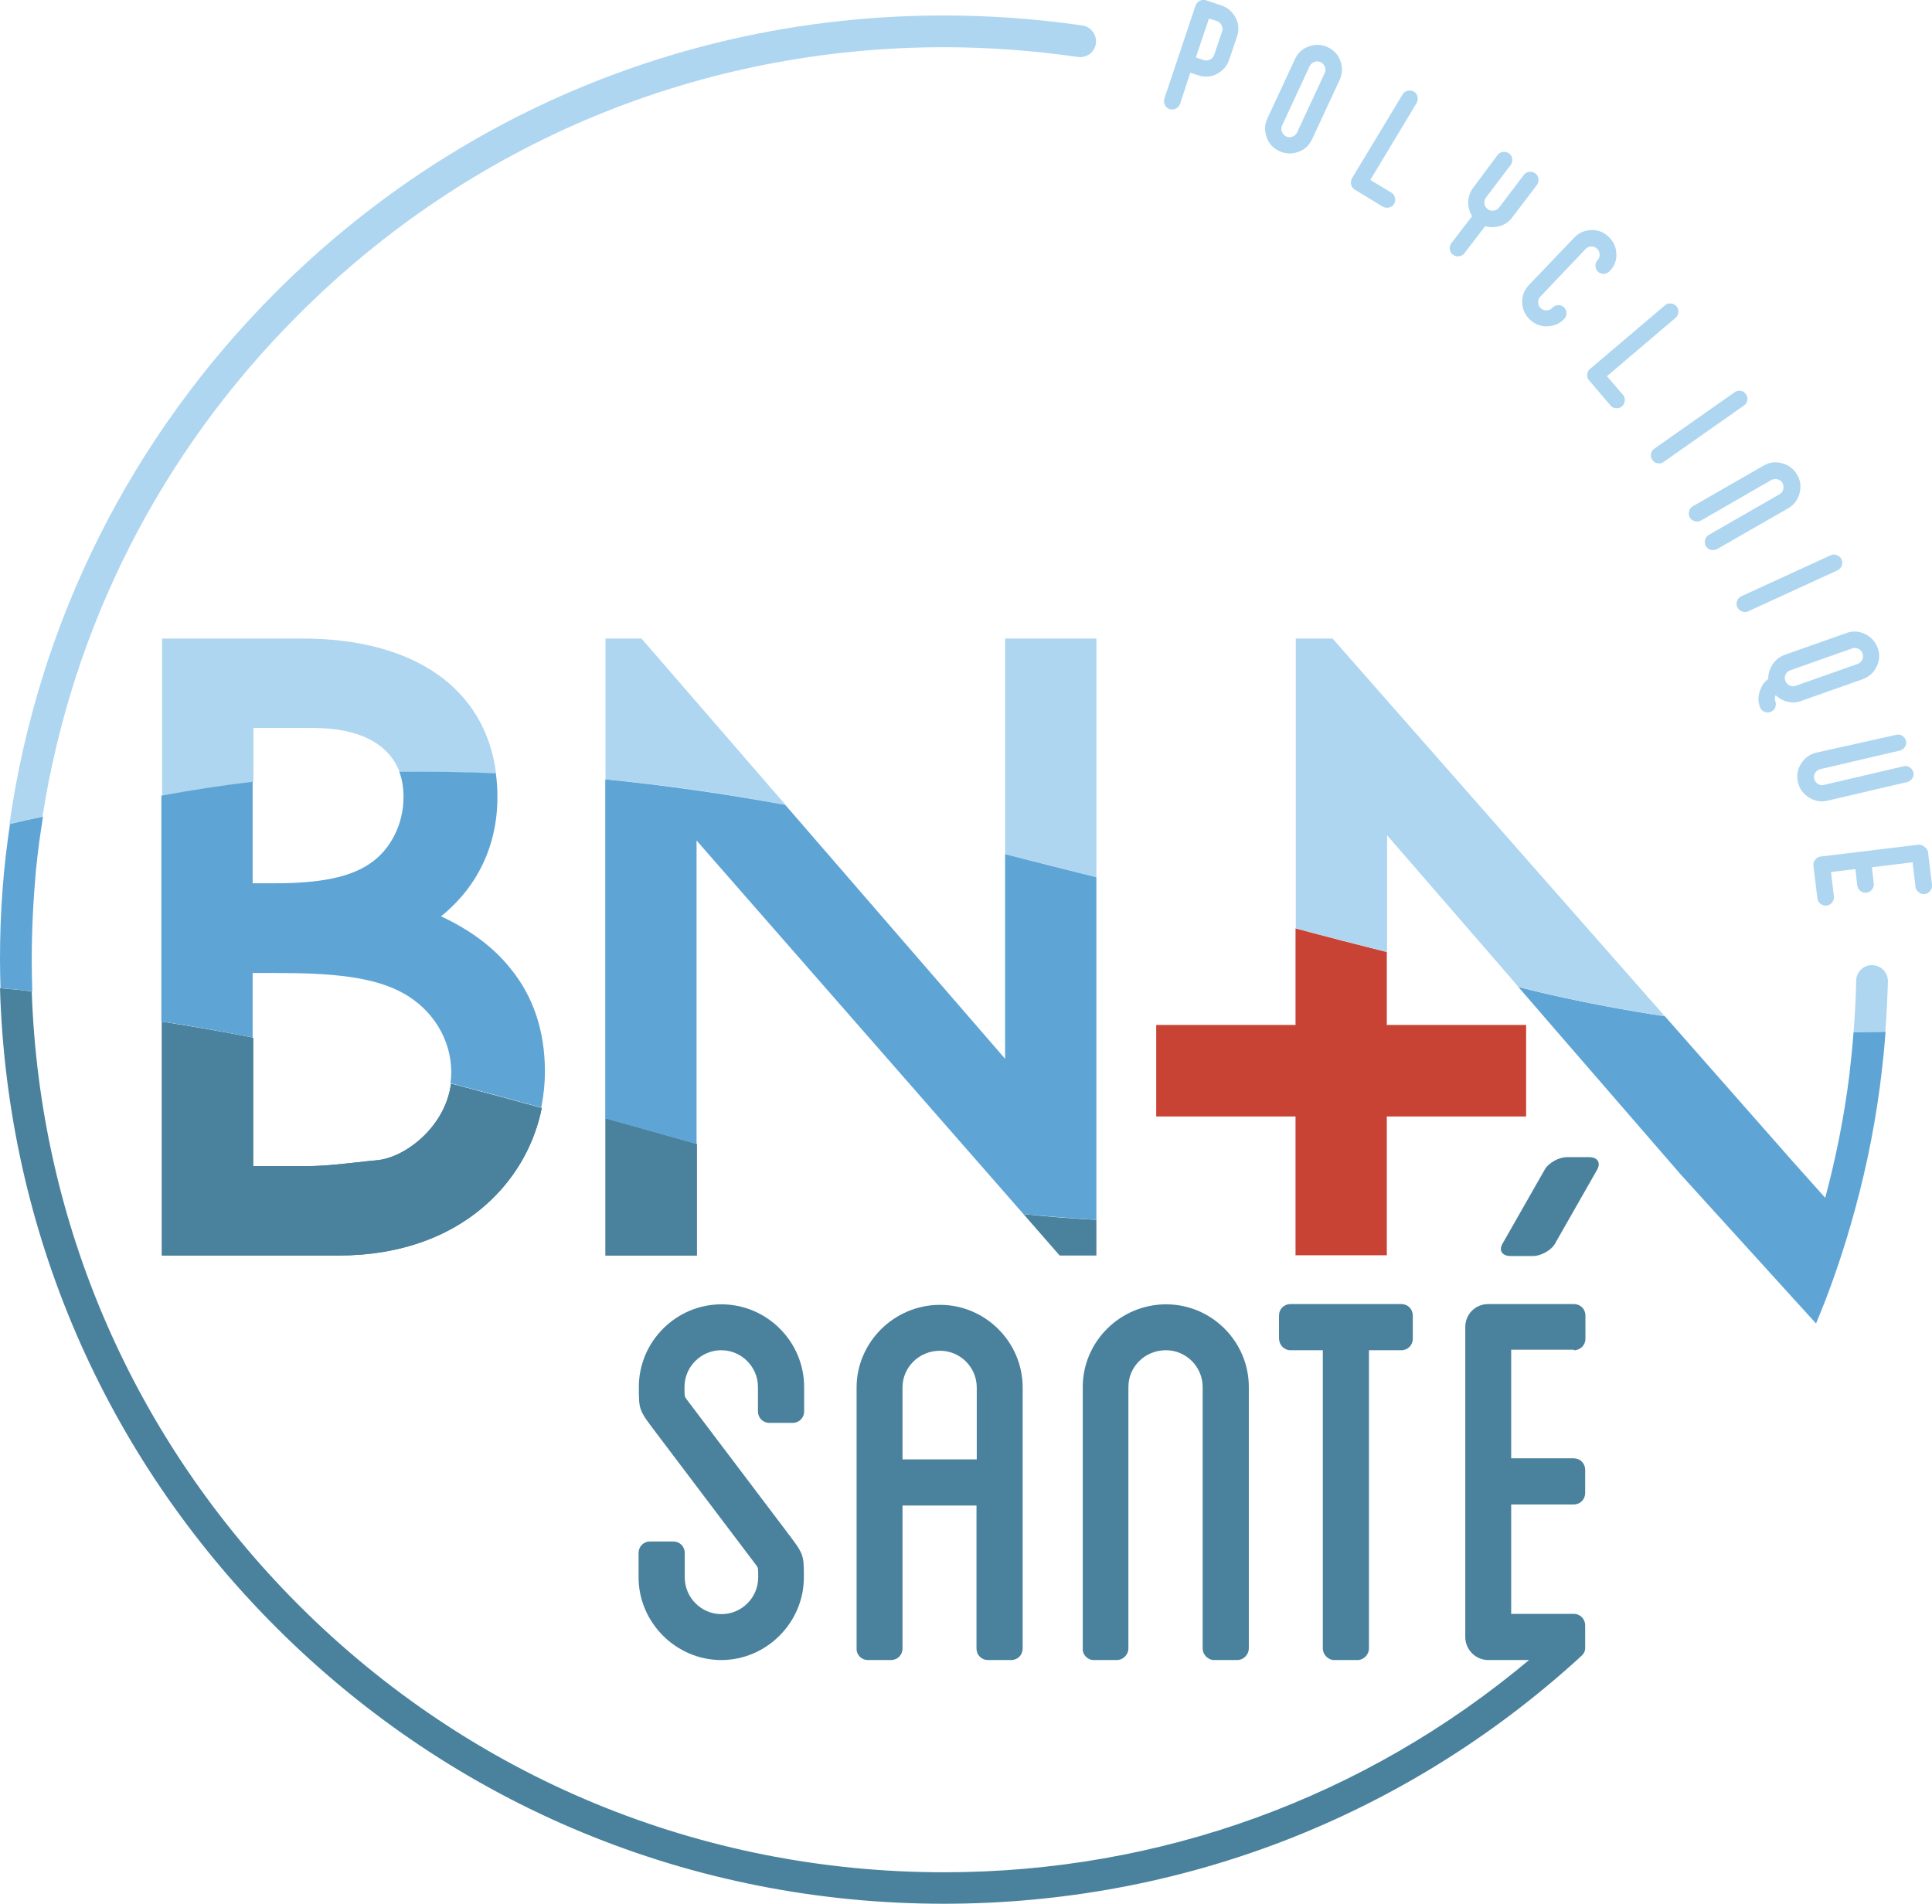 <?xml version="1.0" encoding="utf-8"?>
<!-- Generator: Adobe Illustrator 26.5.0, SVG Export Plug-In . SVG Version: 6.00 Build 0)  -->
<svg version="1.1" id="Calque_1" xmlns="http://www.w3.org/2000/svg" xmlns:xlink="http://www.w3.org/1999/xlink" x="0px" y="0px"
	 viewBox="0 0 736.4 725.8" style="enable-background:new 0 0 736.4 725.8;" xml:space="preserve">
<style type="text/css">
	.st0{fill:#AED6F1;}
	.st1{fill:#84B7E6;}
	.st2{fill:#4A829E;}
	.st3{fill:#C94335;}
	.st4{fill:#5EA5D6;}
</style>
<path class="st0" d="M96.5,277.5h23c17.3,0,28.8,6,32.8,16.8c11.9-0.2,24.1,0,36.8,0.6c-4.1-32.4-31.1-51.5-73.9-51.5H61.8v60
	c11.4-2.1,22.9-3.9,34.8-5.3V277.5L96.5,277.5z"/>
<path class="st0" d="M244.5,243.4h-13.7v53.7c21.6,2,44.3,5.2,68.6,9.7L244.5,243.4L244.5,243.4z"/>
<path class="st0" d="M417.9,243.4h-34.8v82.2c12.1,3,23.7,5.9,34.8,8.8V243.4L417.9,243.4z"/>
<path class="st1" d="M493.9,353.9L493.9,353.9c3.1,0.8,6.1,1.6,9.1,2.4C500,355.5,497,354.7,493.9,353.9L493.9,353.9z"/>
<path class="st2" d="M143.5,442.3c-2.4,0.2-4.9,0.5-7.6,0.8c-5.7,0.6-12.3,1.4-18.6,1.4H96.5v-48.9c-11.7-2.3-23.3-4.3-34.8-6.1
	v89.1h67.3c23.6,0,43.7-7.3,58.2-21.2c10-9.6,16.6-21.7,19.3-35c-11.6-3.2-23.2-6.3-34.6-9.3C169.7,429.7,154.3,441.4,143.5,442.3
	L143.5,442.3z"/>
<path class="st2" d="M403.9,478.6h14V465c-9.3-0.5-18.6-1.2-27.8-2.2L403.9,478.6L403.9,478.6z"/>
<path class="st2" d="M230.8,478.6h34.8v-42.5c-11.7-3.3-23.3-6.6-34.8-9.8V478.6L230.8,478.6z"/>
<path class="st2" d="M143.5,442.3c-2.4,0.2-4.9,0.5-7.6,0.8c-5.7,0.6-12.3,1.4-18.6,1.4H96.5v-48.9c-11.7-2.3-23.3-4.3-34.8-6.1
	v89.1h67.3c23.6,0,43.7-7.3,58.2-21.2c10-9.6,16.6-21.7,19.3-35c-11.6-3.2-23.2-6.3-34.6-9.3C169.7,429.7,154.3,441.4,143.5,442.3
	L143.5,442.3z"/>
<path class="st2" d="M230.8,478.6h34.8v-42.5c-11.7-3.3-23.3-6.6-34.8-9.8V478.6L230.8,478.6z"/>
<path class="st3" d="M528.8,390.8h-0.2V375h0v-2.5v-9.6c-2.7-0.7-5.5-1.4-8.3-2.1c-5.6-1.4-11.4-2.9-17.4-4.5c-3-0.8-6-1.6-9.1-2.4
	V375v15.7h-0.2h-52.9v34.9h52.9h0.2v39.7v13.2h34.8v-15.4v-37.5h0.2h52.9v-34.9H528.8L528.8,390.8z"/>
<g>
	<path class="st0" d="M449.8,39.6c-0.3,0.8-0.8,1.4-1.6,1.8c-0.8,0.4-1.6,0.4-2.4,0.2c-0.8-0.3-1.4-0.8-1.8-1.6
		c-0.4-0.8-0.4-1.6-0.2-2.4l11.9-35.5c0.3-0.8,0.8-1.4,1.6-1.8c0.8-0.4,1.6-0.4,2.4-0.2l5.9,2c2.4,0.8,4.2,2.4,5.4,4.7
		c1.2,2.3,1.3,4.7,0.5,7.1l-3,8.9c-0.8,2.4-2.4,4.2-4.7,5.4c-2.3,1.2-4.7,1.3-7.1,0.5l-3-1L449.8,39.6z M460.8,7.1l-5,14.8l3,1
		c0.8,0.3,1.6,0.2,2.4-0.2c0.8-0.4,1.3-1,1.6-1.8l3-8.9c0.3-0.8,0.2-1.6-0.2-2.4c-0.4-0.8-1-1.3-1.8-1.6L460.8,7.1z"/>
	<path class="st0" d="M487.6,57.6c-2.3-1.1-4-2.8-4.8-5.3c-0.9-2.4-0.8-4.8,0.3-7.2l10.5-22.6c1.1-2.3,2.8-4,5.3-4.8
		c2.4-0.9,4.8-0.8,7.2,0.3c2.3,1.1,4,2.8,4.8,5.3c0.9,2.4,0.8,4.8-0.3,7.2l-10.5,22.6c-1.1,2.3-2.8,4-5.3,4.8
		C492.4,58.8,490,58.7,487.6,57.6z M488.7,47.8c-0.4,0.8-0.4,1.6-0.1,2.4c0.3,0.8,0.8,1.4,1.6,1.8c0.8,0.4,1.6,0.4,2.4,0.1
		c0.8-0.3,1.4-0.8,1.8-1.6l10.5-22.6c0.4-0.8,0.4-1.6,0.1-2.4c-0.3-0.8-0.8-1.4-1.6-1.8c-0.8-0.4-1.6-0.4-2.4-0.1
		c-0.8,0.3-1.4,0.8-1.8,1.6L488.7,47.8z"/>
	<path class="st0" d="M516.4,72.3c-0.7-0.4-1.2-1.1-1.4-1.9c-0.2-0.8-0.1-1.6,0.3-2.4l19.3-32c0.4-0.7,1.1-1.2,1.9-1.4
		c0.8-0.2,1.6-0.1,2.4,0.3c0.7,0.4,1.2,1.1,1.4,1.9c0.2,0.8,0.1,1.6-0.3,2.4l-17.7,29.4l8,4.8c0.7,0.4,1.2,1.1,1.4,1.9
		c0.2,0.8,0.1,1.6-0.3,2.4c-0.4,0.7-1.1,1.2-1.9,1.4c-0.8,0.2-1.6,0.1-2.4-0.3L516.4,72.3z"/>
	<path class="st0" d="M570.8,59.1c0.5-0.7,1.2-1.1,2.1-1.2c0.9-0.1,1.6,0.1,2.3,0.6c0.7,0.5,1.1,1.2,1.2,2.1
		c0.1,0.9-0.1,1.6-0.6,2.3l-9.4,12.4c-0.5,0.7-0.7,1.4-0.6,2.3c0.1,0.9,0.5,1.5,1.2,2.1c0.7,0.5,1.4,0.7,2.3,0.6
		c0.9-0.1,1.5-0.5,2.1-1.2l9.4-12.4c0.5-0.7,1.2-1.1,2.1-1.2c0.9-0.1,1.6,0.1,2.3,0.6c0.7,0.5,1.1,1.2,1.2,2.1
		c0.1,0.9-0.1,1.6-0.6,2.3l-9.4,12.4c-1.6,2.1-3.6,3.2-6.2,3.6c-1.5,0.2-2.8,0.1-4.1-0.3l-7.9,10.3c-0.5,0.7-1.2,1.1-2.1,1.2
		c-0.9,0.1-1.6-0.1-2.3-0.6c-0.7-0.5-1.1-1.2-1.2-2.1c-0.1-0.9,0.1-1.6,0.6-2.3l7.9-10.3c-0.7-1.1-1.2-2.4-1.4-3.9
		c-0.3-2.6,0.3-4.9,1.8-6.9L570.8,59.1z"/>
	<path class="st0" d="M613.5,103.4c-0.6,0.6-1.3,0.9-2.2,1c-0.9,0-1.6-0.3-2.2-0.8c-0.6-0.6-0.9-1.3-1-2.2c0-0.9,0.3-1.6,0.8-2.2
		c0.6-0.6,0.9-1.4,0.8-2.2c0-0.9-0.3-1.6-1-2.2c-0.6-0.6-1.4-0.9-2.2-0.8c-0.9,0-1.6,0.3-2.2,1l-17.2,18.1c-0.6,0.6-0.9,1.4-0.8,2.2
		c0,0.9,0.3,1.6,1,2.2c0.6,0.6,1.4,0.9,2.2,0.8c0.9,0,1.6-0.3,2.2-1c0.6-0.6,1.3-0.9,2.2-1c0.9,0,1.6,0.3,2.2,0.8
		c0.6,0.6,0.9,1.3,1,2.2c0,0.9-0.3,1.6-0.8,2.2c-1.8,1.9-4,2.8-6.5,2.9c-2.6,0.1-4.8-0.8-6.7-2.6c-1.9-1.8-2.8-4-2.9-6.5
		c-0.1-2.6,0.8-4.8,2.6-6.7L600,90.6c1.8-1.9,4-2.8,6.5-2.9c2.6-0.1,4.8,0.8,6.7,2.6c1.9,1.8,2.8,4,2.9,6.5
		C616.2,99.3,615.3,101.6,613.5,103.4z"/>
	<path class="st0" d="M605.7,145c-0.6-0.6-0.8-1.4-0.7-2.3c0.1-0.9,0.4-1.6,1.1-2.1l28.5-24.2c0.6-0.6,1.4-0.8,2.3-0.7
		c0.9,0.1,1.6,0.4,2.1,1.1c0.6,0.6,0.8,1.4,0.7,2.3c-0.1,0.9-0.4,1.6-1.1,2.1l-26.1,22.2l6.1,7.1c0.6,0.6,0.8,1.4,0.7,2.3
		c-0.1,0.9-0.4,1.6-1.1,2.1c-0.6,0.6-1.4,0.8-2.3,0.7c-0.9-0.1-1.6-0.4-2.1-1.1L605.7,145z"/>
	<path class="st0" d="M634.1,176.1c-0.7,0.5-1.5,0.7-2.3,0.5c-0.9-0.1-1.5-0.6-2-1.3c-0.5-0.7-0.7-1.5-0.5-2.3
		c0.1-0.9,0.6-1.5,1.3-2l30.6-21.5c0.7-0.5,1.5-0.7,2.3-0.5c0.9,0.1,1.5,0.6,2,1.3c0.5,0.7,0.7,1.5,0.5,2.3c-0.1,0.9-0.6,1.5-1.3,2
		L634.1,176.1z"/>
	<path class="st0" d="M648.4,198.4c-0.7,0.4-1.5,0.5-2.4,0.3c-0.8-0.2-1.5-0.7-1.9-1.4c-0.4-0.7-0.5-1.5-0.3-2.4
		c0.2-0.8,0.7-1.5,1.4-1.9l27-15.5c2.2-1.3,4.6-1.6,7.1-0.9c2.5,0.7,4.4,2.1,5.7,4.4c1.3,2.2,1.6,4.6,0.9,7.1
		c-0.7,2.5-2.1,4.4-4.4,5.7l-27,15.5c-0.7,0.4-1.5,0.5-2.4,0.3c-0.8-0.2-1.5-0.7-1.9-1.4c-0.4-0.7-0.5-1.5-0.3-2.4
		c0.2-0.8,0.7-1.5,1.4-1.9l27-15.5c0.7-0.4,1.2-1.1,1.4-1.9c0.2-0.8,0.1-1.6-0.3-2.4c-0.4-0.7-1.1-1.2-1.9-1.4
		c-0.8-0.2-1.6-0.1-2.4,0.3L648.4,198.4z"/>
	<path class="st0" d="M666.4,233c-0.8,0.4-1.6,0.4-2.4,0.1c-0.8-0.3-1.4-0.8-1.8-1.6c-0.4-0.8-0.4-1.6-0.1-2.4
		c0.3-0.8,0.8-1.4,1.6-1.8l34-15.6c0.8-0.4,1.6-0.4,2.4-0.1c0.8,0.3,1.4,0.8,1.8,1.6c0.4,0.8,0.4,1.6,0.1,2.4
		c-0.3,0.8-0.8,1.4-1.6,1.8L666.4,233z"/>
	<path class="st0" d="M674,258.8c-0.1-1.5,0.3-3,1-4.4c1.1-2.3,2.9-3.9,5.3-4.8l23.5-8.3c2.4-0.9,4.8-0.7,7.1,0.4
		c2.3,1.1,3.9,2.9,4.8,5.3c0.9,2.4,0.7,4.8-0.4,7.1c-1.1,2.3-2.9,3.9-5.3,4.8l-23.5,8.3c-2.4,0.9-4.8,0.7-7.1-0.4
		c-1-0.5-1.9-1.1-2.6-1.8c-0.4,0.8-0.4,1.6-0.1,2.4c0.3,0.8,0.2,1.6-0.1,2.4c-0.4,0.8-1,1.3-1.8,1.6c-0.8,0.3-1.6,0.2-2.4-0.1
		c-0.8-0.4-1.3-1-1.6-1.8c-0.9-2.4-0.7-4.8,0.4-7.1C671.8,260.8,672.8,259.7,674,258.8z M682.4,255.5c-0.8,0.3-1.4,0.8-1.8,1.6
		c-0.4,0.8-0.4,1.6-0.1,2.4c0.3,0.8,0.8,1.4,1.6,1.8c0.8,0.4,1.6,0.4,2.4,0.1l23.5-8.3c0.8-0.3,1.4-0.8,1.8-1.6
		c0.4-0.8,0.4-1.6,0.1-2.4c-0.3-0.8-0.8-1.4-1.6-1.8c-0.8-0.4-1.6-0.4-2.4-0.1L682.4,255.5z"/>
	<path class="st0" d="M722.8,280.1c0.8-0.2,1.6-0.1,2.3,0.4c0.7,0.5,1.2,1.1,1.4,1.9c0.2,0.8,0.1,1.6-0.4,2.3
		c-0.5,0.7-1.1,1.2-1.9,1.4l-30.4,7.1c-0.8,0.2-1.5,0.7-1.9,1.4c-0.5,0.7-0.6,1.5-0.4,2.3c0.2,0.8,0.7,1.5,1.4,1.9
		c0.7,0.5,1.5,0.6,2.3,0.4l30.4-7.1c0.8-0.2,1.6-0.1,2.3,0.4c0.7,0.5,1.2,1.1,1.4,1.9c0.2,0.8,0.1,1.6-0.4,2.3
		c-0.5,0.7-1.1,1.2-1.9,1.4l-30.4,7.1c-2.5,0.6-4.9,0.2-7.1-1.2c-2.2-1.4-3.6-3.3-4.2-5.8c-0.6-2.5-0.2-4.9,1.2-7.1
		c1.4-2.2,3.3-3.6,5.8-4.2L722.8,280.1z"/>
	<path class="st0" d="M734.9,324.9l1.5,12.4c0.1,0.8-0.1,1.6-0.7,2.3c-0.5,0.7-1.2,1.1-2.1,1.2c-0.8,0.1-1.6-0.1-2.3-0.7
		c-0.7-0.5-1.1-1.2-1.2-2.1l-1.1-9.3l-15.5,1.9l0.7,6.2c0.1,0.8-0.1,1.6-0.7,2.3c-0.5,0.7-1.2,1.1-2.1,1.2c-0.8,0.1-1.6-0.1-2.3-0.7
		c-0.7-0.5-1.1-1.2-1.2-2.1l-0.7-6.2l-9.3,1.1l1.1,9.3c0.1,0.8-0.1,1.6-0.7,2.3c-0.5,0.7-1.2,1.1-2.1,1.2c-0.8,0.1-1.6-0.1-2.3-0.7
		c-0.7-0.5-1.1-1.2-1.2-2.1l-1.5-12.4c-0.1-0.8,0.1-1.6,0.7-2.3c0.5-0.7,1.2-1.1,2.1-1.2l37.1-4.5c0.8-0.1,1.6,0.1,2.3,0.7
		C734.4,323.4,734.8,324.1,734.9,324.9z"/>
</g>
<path class="st2" d="M274.9,632.8c17.3,0,31.5-14.3,31.5-31.5c0-8.8,0-8.8-6.6-17.5l-38.1-50.4c-0.8-1.1-0.8-1.1-0.8-4.7
	c0-7.7,6.3-14,14-14c7.7,0,14,6.3,14,14v9.3c0,2.5,1.9,4.4,4.4,4.4h8.8c2.5,0,4.4-1.9,4.4-4.4v-9.3c0-17.3-14.2-31.5-31.5-31.5
	c-17.3,0-31.5,14.2-31.5,31.5c0,8.8,0,8.8,6.6,17.5l38.1,50.4c0.8,1.1,0.8,1.1,0.8,4.7c0,7.7-6.3,14-14,14c-7.7,0-14-6.3-14-14V592
	c0-2.5-1.9-4.4-4.4-4.4h-8.8c-2.5,0-4.4,1.9-4.4,4.4v9.3C243.4,618.5,257.7,632.8,274.9,632.8L274.9,632.8z"/>
<path class="st2" d="M344,528.9c0-7.7,6.3-14,14.3-14c7.7,0,14,6.3,14,14v27.4H344V528.9L344,528.9z M330.8,632.8h8.8
	c2.5,0,4.4-1.9,4.4-4.4v-54.5h28.2v54.5c0,2.5,1.9,4.4,4.4,4.4h8.8c2.5,0,4.4-1.9,4.4-4.4v-99.5c0-17.3-14.2-31.5-31.5-31.5
	c-17.5,0-31.8,14.3-31.8,31.5v99.5C326.4,630.9,328.4,632.8,330.8,632.8L330.8,632.8z"/>
<path class="st2" d="M575.8,478.8h8.5c3,0,7.1-2.2,8.5-4.9l15.9-27.9c1.6-2.7,0.3-4.9-3-4.9h-8.5c-3,0-7.1,2.2-8.5,4.9l-15.9,27.9
	C571.1,476.6,572.5,478.8,575.8,478.8L575.8,478.8z"/>
<path class="st4" d="M168.1,349.3c14-11.3,21.5-27.1,21.5-45.5c0-3.1-0.2-6.1-0.6-9c-12.6-0.6-24.9-0.7-36.8-0.6
	c1.1,2.9,1.6,6.1,1.6,9.6c0,10.5-5,20.3-13.1,25.6c-7.5,5-18.8,7.3-35.7,7.3h-8.7v-38.7c-11.8,1.4-23.4,3.2-34.8,5.3v86.1
	c11.5,1.7,23.1,3.8,34.8,6.1v-24.6h9c20.6,0,36.7,1.3,48.2,7.6c11.4,6.2,18.5,17.8,18.5,30.2c0,1.4-0.1,2.9-0.3,4.2
	c11.4,3,23,6.1,34.6,9.3c0.9-4.5,1.4-9.1,1.4-13.8c0-15.3-4.4-28.6-13.2-39.3C188.2,361.2,179.3,354.5,168.1,349.3L168.1,349.3z"/>
<path class="st4" d="M383.1,403.6l-83.8-96.8c-24.2-4.4-47-7.6-68.6-9.7v129.2c11.5,3.2,23.1,6.5,34.8,9.8V320.4l124.6,142.4
	c9.2,0.9,18.5,1.6,27.8,2.2V334.4c-11.1-2.8-22.7-5.7-34.8-8.8V403.6L383.1,403.6z"/>
<path class="st2" d="M416.9,632.8h8.8c2.5,0,4.4-2.2,4.4-4.4v-99.7c0-7.7,6.3-14,14.3-14c7.7,0,14,6.3,14,14v99.7
	c0,2.2,1.9,4.4,4.4,4.4h8.8c2.5,0,4.4-2.2,4.4-4.4v-99.7c0-17.3-14.2-31.5-31.5-31.5c-17.5,0-31.8,14.2-31.8,31.5v99.7
	C412.5,630.6,414.4,632.8,416.9,632.8L416.9,632.8z"/>
<path class="st2" d="M491.9,514.7h12.3v113.7c0,2.2,1.9,4.4,4.4,4.4h8.8c2.5,0,4.4-2.2,4.4-4.4V514.7h12.3c2.5,0,4.4-1.9,4.4-4.4
	v-8.8c0-2.5-1.9-4.4-4.4-4.4h-42.2c-2.5,0-4.4,1.9-4.4,4.4v8.8C487.6,512.8,489.5,514.7,491.9,514.7L491.9,514.7z"/>
<path class="st2" d="M599.9,514.7c2.5,0,4.4-1.9,4.4-4.4v-8.8c0-2.5-1.9-4.4-4.4-4.4h-32.6c-4.9,0-8.8,3.8-8.8,8.8V624
	c0,4.7,3.8,8.8,8.8,8.8h15.5c-62.5,52.4-140.5,80.9-223,80.9c-92.9,0-180.3-36.2-246-101.9C51,548.9,15.1,466.3,12.1,377.9
	c-4-0.5-8-0.9-12.1-1.2c2.7,92.1,39.8,178.2,105.2,243.6c68,68,158.4,105.4,254.5,105.4c90.3,0,175.4-33,241.8-93.3
	c0.5-0.5,1-0.9,1.5-1.4c0.7-0.7,1.2-1.6,1.2-2.6c0,0,0,0,0,0v-8.8c0-1.8-1-3.3-2.5-4c-0.6-0.3-1.2-0.4-1.9-0.4h-23.8v-41.7h23.8
	c2.5,0,4.4-1.9,4.4-4.4v-8.8c0-2.5-1.9-4.4-4.4-4.4h-23.8v-41.4H599.9L599.9,514.7z"/>
<path class="st0" d="M412.5,9.7c-17.3-2.5-35-3.8-52.8-3.8c-96.1,0-186.5,37.4-254.5,105.4C49.6,166.9,14.5,237.6,3.6,314.1
	c4.2-1,8.4-1.9,12.6-2.8c11.3-72.2,44.9-138.8,97.6-191.4C179.5,54.2,266.8,18,359.8,18c17.2,0,34.3,1.3,51,3.7
	c3.1,0.5,6.1-1.5,6.8-4.6C418.4,13.6,416,10.2,412.5,9.7L412.5,9.7z"/>
<path class="st4" d="M1,338.8c-0.7,8.9-1,17.9-1,27c0,3.6,0.1,7.3,0.2,10.9c4.1,0.3,8.2,0.7,12.1,1.2c-0.1-4-0.2-8-0.2-12.1
	c0-11.5,0.6-22.8,1.6-34.1c0.7-6.9,1.6-13.7,2.7-20.4c-4.3,0.9-8.5,1.8-12.6,2.8C2.6,322.3,1.6,330.5,1,338.8L1,338.8z"/>
<path class="st4" d="M706.5,393.4c-0.4,5.5-1,11-1.6,16.4c-2,15.9-5.1,31.5-9.2,46.8l-13.4-15l-0.7-0.8l-1.4-1.6l-45.6-51.8
	c-31.1-4.7-53.4-10.5-55.9-11.2l14.1,16.3l47.9,55.3l42.5,46.8l9,9.9c5.1-12.1,9.4-24.5,13.1-37.2c5-17.2,8.8-34.8,11.2-52.8
	c0.9-7,1.7-14.1,2.2-21.2C714.6,393.3,710.5,393.4,706.5,393.4L706.5,393.4z"/>
<path class="st0" d="M634.3,387.1l-47-53.4l-79.4-90.3h-14v110.5c3.1,0.8,6.1,1.6,9.1,2.4c6,1.5,11.8,3,17.4,4.5
	c2.8,0.7,5.6,1.4,8.3,2.1v-44.5l46.9,54.1l2.4,2.8l0.6,0.7l-0.1,0.1c0,0,0.1,0,0.3,0.1c2.5,0.7,24.8,6.5,55.9,11.2L634.3,387.1
	L634.3,387.1z"/>
<path class="st0" d="M713.5,367.9c-3.3,0-6,2.7-6,6c-0.1,6.5-0.5,13.1-1,19.5c4,0,8.1,0,12.1-0.1c0.5-6.3,0.8-12.7,1-19.1
	C719.7,370.7,716.9,367.9,713.5,367.9L713.5,367.9z"/>
</svg>
